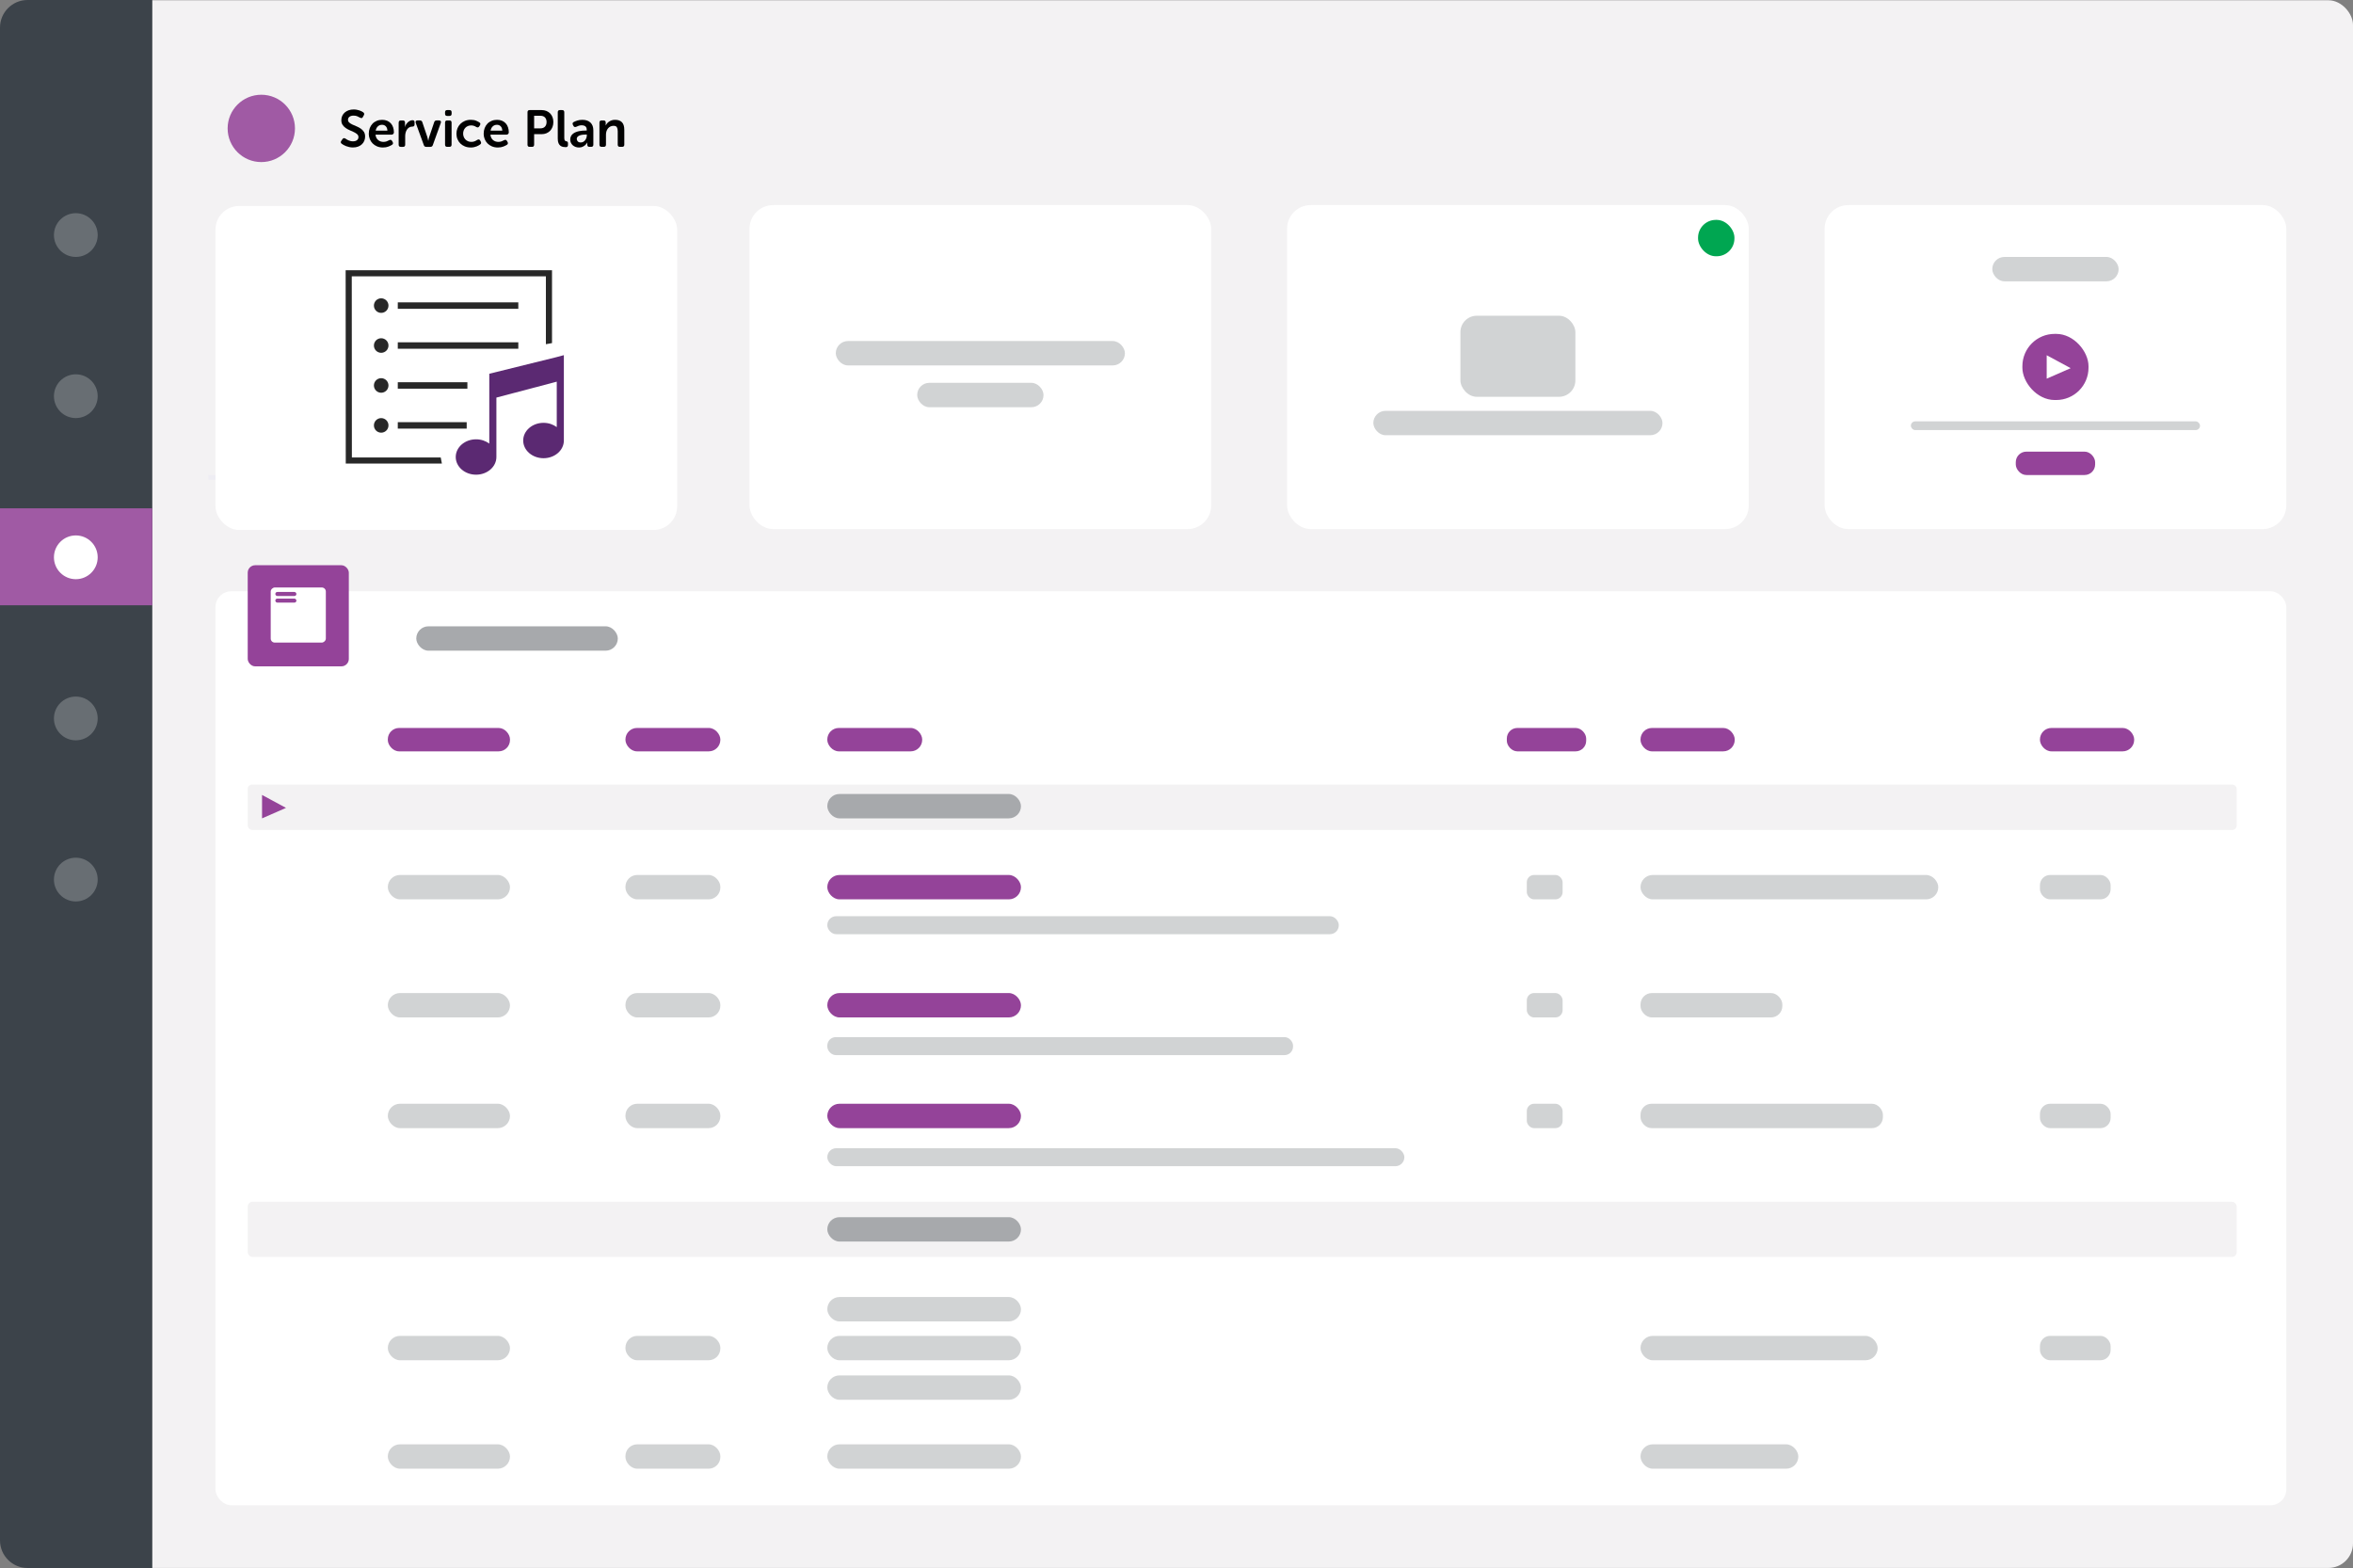 <?xml version="1.0" encoding="UTF-8"?><svg id="Layer_1" xmlns="http://www.w3.org/2000/svg" viewBox="0 0 1453.67 968.72"><rect x="0" y="0" width="1453.67" height="968.72" fill="#808080" stroke="none"/><defs><style>.cls-1{fill:#fff;}.cls-2{fill:#a7a9ac;}.cls-3{fill:#686e73;}.cls-4{fill:#f3f2f3;}.cls-5{fill:#a05aa4;}.cls-6{fill:#282828;}.cls-7{stroke:#282828;stroke-width:3.98px;}.cls-7,.cls-8{fill:none;stroke-miterlimit:10;}.cls-9{fill:#3c434a;}.cls-10{fill:#5b2972;}.cls-11{fill:#944399;}.cls-12{fill:#d1d3d4;}.cls-13{fill:#00a651;}.cls-8{stroke:#eeedf3;stroke-width:3px;}.cls-14{fill:#010101;}</style></defs><rect class="cls-4" x="73.57" y=".17" width="1380.1" height="968.52" rx="15.19" ry="15.19"/><g><path class="cls-9" d="m94.09,0H17C7.65,0,0,7.65,0,17v934.72c0,9.35,7.65,17,17,17h77.09V0Z"/><rect class="cls-5" y="314.05" width="94.09" height="59.9"/><circle class="cls-3" cx="46.84" cy="145.22" r="13.52"/><circle class="cls-1" cx="46.84" cy="344.31" r="13.52"/><circle class="cls-3" cx="46.84" cy="244.77" r="13.52"/><circle class="cls-3" cx="46.84" cy="443.86" r="13.52"/><circle class="cls-3" cx="46.84" cy="543.41" r="13.52"/></g><rect class="cls-1" x="133.12" y="365.3" width="1279.34" height="564.64" rx="9.78" ry="9.78"/><rect class="cls-11" x="153.04" y="349.21" width="62.46" height="62.47" rx="4.59" ry="4.59"/><rect class="cls-12" x="239.59" y="540.57" width="75.48" height="15.06" rx="7.53" ry="7.53"/><rect class="cls-2" x="257.17" y="386.94" width="124.51" height="15.06" rx="7.53" ry="7.53"/><rect class="cls-12" x="386.4" y="540.57" width="58.63" height="15.06" rx="7.28" ry="7.28"/><rect class="cls-12" x="943.25" y="540.57" width="22.12" height="15.06" rx="4.47" ry="4.47"/><rect class="cls-12" x="1260.27" y="540.57" width="43.66" height="15.06" rx="6.28" ry="6.28"/><rect class="cls-12" x="1013.5" y="540.57" width="183.96" height="15.06" rx="7.53" ry="7.53"/><rect class="cls-11" x="511.1" y="540.57" width="119.65" height="15.06" rx="7.53" ry="7.53"/><rect class="cls-12" x="511.1" y="566.04" width="316" height="11.11" rx="5.5" ry="5.5"/><rect class="cls-12" x="239.59" y="613.52" width="75.48" height="15.06" rx="7.53" ry="7.53"/><rect class="cls-12" x="386.4" y="613.52" width="58.63" height="15.06" rx="7.28" ry="7.28"/><rect class="cls-12" x="943.25" y="613.52" width="22.12" height="15.06" rx="4.47" ry="4.47"/><rect class="cls-12" x="1013.5" y="613.52" width="87.62" height="15.06" rx="7.02" ry="7.02"/><rect class="cls-11" x="511.1" y="613.52" width="119.65" height="15.06" rx="7.53" ry="7.53"/><rect class="cls-12" x="511.1" y="640.74" width="287.74" height="11.11" rx="5.25" ry="5.25"/><rect class="cls-12" x="239.59" y="825.32" width="75.48" height="15.06" rx="7.53" ry="7.53"/><rect class="cls-12" x="386.4" y="825.32" width="58.63" height="15.06" rx="7.28" ry="7.28"/><rect class="cls-12" x="1260.27" y="825.32" width="43.66" height="15.06" rx="6.28" ry="6.28"/><rect class="cls-12" x="1013.5" y="825.32" width="146.51" height="15.06" rx="7.53" ry="7.53"/><rect class="cls-12" x="511.1" y="801.32" width="119.65" height="15.06" rx="7.53" ry="7.53"/><rect class="cls-12" x="511.1" y="825.32" width="119.65" height="15.06" rx="7.53" ry="7.53"/><rect class="cls-12" x="511.1" y="849.74" width="119.65" height="15.06" rx="7.53" ry="7.53"/><rect class="cls-12" x="239.59" y="892.32" width="75.48" height="15.06" rx="7.53" ry="7.53"/><rect class="cls-12" x="386.4" y="892.32" width="58.63" height="15.06" rx="7.28" ry="7.28"/><rect class="cls-12" x="1013.5" y="892.32" width="97.49" height="15.06" rx="7.53" ry="7.53"/><rect class="cls-12" x="511.1" y="892.32" width="119.65" height="15.06" rx="7.53" ry="7.53"/><rect class="cls-12" x="239.59" y="681.91" width="75.48" height="15.06" rx="7.53" ry="7.53"/><rect class="cls-12" x="386.4" y="681.91" width="58.63" height="15.06" rx="7.28" ry="7.28"/><rect class="cls-12" x="943.25" y="681.91" width="22.12" height="15.06" rx="4.47" ry="4.47"/><rect class="cls-12" x="1260.27" y="681.91" width="43.66" height="15.06" rx="6.28" ry="6.28"/><rect class="cls-12" x="1013.5" y="681.91" width="149.75" height="15.06" rx="6.79" ry="6.79"/><rect class="cls-11" x="511.1" y="681.91" width="119.65" height="15.06" rx="7.53" ry="7.53"/><rect class="cls-12" x="511.1" y="709.38" width="356.51" height="11.11" rx="5.55" ry="5.55"/><rect class="cls-11" x="239.59" y="449.74" width="75.48" height="14.45" rx="7" ry="7"/><g><rect class="cls-1" x="167.25" y="362.95" width="34.05" height="34.05" rx="2.5" ry="2.5" transform="translate(564.25 195.7) rotate(90)"/><rect class="cls-11" x="170.1" y="365.72" width="13.01" height="2.49" rx="1.21" ry="1.21"/><rect class="cls-11" x="170.1" y="369.81" width="13.01" height="2.49" rx="1.21" ry="1.21"/></g><rect class="cls-11" x="386.4" y="449.74" width="58.63" height="14.45" rx="7.13" ry="7.13"/><rect class="cls-11" x="511.1" y="449.74" width="58.63" height="14.45" rx="7.13" ry="7.13"/><rect class="cls-11" x="930.91" y="449.74" width="49.02" height="14.45" rx="6.52" ry="6.52"/><rect class="cls-11" x="1013.5" y="449.74" width="58.21" height="14.45" rx="7.1" ry="7.1"/><rect class="cls-11" x="1260.27" y="449.74" width="58.21" height="14.45" rx="7.1" ry="7.1"/><rect class="cls-4" x="153.04" y="484.7" width="1228.78" height="28.04" rx="2.69" ry="2.69"/><rect class="cls-4" x="153.04" y="742.45" width="1228.78" height="34.11" rx="2.97" ry="2.97"/><g><rect class="cls-1" x="463.04" y="126.7" width="285.23" height="200.17" rx="14.61" ry="14.61"/><rect class="cls-12" x="516.34" y="210.7" width="178.63" height="15.06" rx="7.53" ry="7.53"/><rect class="cls-12" x="566.64" y="236.52" width="78.04" height="15.06" rx="7.49" ry="7.49"/></g><g><rect class="cls-1" x="795.14" y="126.7" width="285.23" height="200.17" rx="14.61" ry="14.61"/><rect class="cls-12" x="848.44" y="253.82" width="178.63" height="15.06" rx="7.53" ry="7.53"/><rect class="cls-12" x="902.24" y="195.06" width="71.02" height="50.09" rx="10.12" ry="10.12"/><rect class="cls-13" x="1049.05" y="135.85" width="22.47" height="22.47" rx="10.97" ry="10.97"/></g><g><line class="cls-8" x1="376.95" y1="294.92" x2="128.78" y2="294.92"/><rect class="cls-1" x="133.12" y="127.25" width="285.23" height="200.17" rx="14.61" ry="14.61"/><g><polygon class="cls-6" points="273 286.4 213.61 286.4 213.54 166.94 341.03 166.94 341.03 211.97 337.25 212.65 337.25 170.72 217.32 170.72 217.39 282.62 272.28 282.62 273 286.4"/><path class="cls-10" d="m343.96,220.6l-41.68,10.3v43.15c-2.2-1.64-5.05-2.64-8.17-2.64-6.94,0-12.56,4.89-12.56,10.93s5.62,10.93,12.56,10.93,12.56-4.89,12.56-10.93v-36.71l37.29-9.83v28.07c-2.2-1.64-5.05-2.64-8.17-2.64-6.94,0-12.56,4.89-12.56,10.93s5.62,10.93,12.56,10.93,12.56-4.89,12.56-10.93v-52.74l-4.39,1.17Z"/><line class="cls-7" x1="245.75" y1="188.8" x2="320.21" y2="188.8"/><circle class="cls-6" cx="235.5" cy="188.8" r="4.5"/><line class="cls-7" x1="245.75" y1="213.47" x2="320.21" y2="213.47"/><circle class="cls-6" cx="235.5" cy="213.47" r="4.5"/><line class="cls-7" x1="245.75" y1="238.14" x2="288.75" y2="238.14"/><circle class="cls-6" cx="235.5" cy="238.14" r="4.5"/><line class="cls-7" x1="245.75" y1="262.81" x2="288.32" y2="262.81"/><circle class="cls-6" cx="235.5" cy="262.81" r="4.5"/></g></g><polygon class="cls-11" points="161.89 505.6 161.89 491.13 176.69 499.12 161.89 505.6"/><g><rect class="cls-1" x="1127.23" y="126.7" width="285.23" height="200.17" rx="14.61" ry="14.61"/><g><rect class="cls-12" x="1230.83" y="158.74" width="78.04" height="15.06" rx="7.49" ry="7.49"/><rect class="cls-12" x="1180.53" y="260.32" width="178.63" height="5.39" rx="2.69" ry="2.69"/><rect class="cls-11" x="1249.42" y="206.28" width="40.85" height="40.85" rx="19.94" ry="19.94"/><rect class="cls-11" x="1245.34" y="279.02" width="49.02" height="14.45" rx="6.52" ry="6.52"/><polygon class="cls-1" points="1264.44 233.94 1264.44 219.47 1279.25 227.46 1264.44 233.94"/></g></g><rect class="cls-2" x="511.1" y="490.53" width="119.65" height="15.06" rx="7.53" ry="7.53"/><rect class="cls-2" x="511.1" y="751.98" width="119.65" height="15.06" rx="7.53" ry="7.53"/><circle class="cls-5" cx="161.43" cy="79.33" r="20.8"/><g><path class="cls-14" d="m211.08,88.81c-.26-.23-.43-.5-.53-.78s.02-.65.34-1.07l.7-1.02c.26-.36.53-.56.82-.59.29-.03.63.07,1.04.3.19.13.43.29.72.48.29.19.63.37,1.02.54.39.17.83.32,1.31.45.48.13,1,.19,1.55.19,1.07,0,1.9-.24,2.5-.72.6-.48.9-1.1.9-1.87,0-.72-.26-1.32-.78-1.79-.52-.47-1.18-.9-1.97-1.28-.79-.38-1.64-.77-2.54-1.15-.91-.38-1.76-.84-2.54-1.38s-1.45-1.19-1.97-1.97-.78-1.75-.78-2.93c0-1,.2-1.91.59-2.72.39-.81.93-1.5,1.62-2.08s1.49-1.02,2.42-1.33c.93-.31,1.94-.46,3.02-.46.66,0,1.3.06,1.9.18.61.12,1.16.26,1.66.43.5.17.95.36,1.34.56.39.2.71.39.94.56.68.49.82,1.1.42,1.82l-.58,1.06c-.24.47-.51.7-.83.7s-.65-.08-.99-.26c-.47-.28-1.02-.55-1.65-.83s-1.39-.42-2.29-.42c-1.07,0-1.91.23-2.53.7-.62.47-.93,1.09-.93,1.86,0,.7.26,1.29.78,1.74s1.18.87,1.97,1.23c.79.36,1.64.73,2.54,1.1.91.37,1.75.83,2.54,1.36.79.53,1.44,1.19,1.97,1.98.52.79.78,1.78.78,2.98,0,.92-.17,1.79-.51,2.61-.34.82-.83,1.54-1.47,2.14-.64.61-1.42,1.09-2.35,1.44-.93.35-1.99.53-3.18.53-.81,0-1.58-.08-2.3-.24-.73-.16-1.39-.36-1.98-.59-.6-.23-1.12-.49-1.58-.75s-.83-.51-1.1-.72Z"/><path class="cls-14" d="m227.84,82.57c0-1.26.2-2.41.61-3.46.41-1.04.97-1.95,1.7-2.7.72-.76,1.6-1.34,2.62-1.76,1.02-.42,2.14-.62,3.36-.62,1.15,0,2.18.2,3.09.59.91.4,1.66.93,2.27,1.62.61.68,1.07,1.5,1.39,2.46.32.96.48,2,.48,3.1,0,.36-.13.68-.4.96s-.6.42-1.01.42h-9.95c.06.75.24,1.4.53,1.95.29.56.65,1.02,1.09,1.39s.94.66,1.5.85c.57.19,1.16.29,1.78.29.75,0,1.42-.12,2.03-.35.61-.24,1.1-.47,1.49-.7.41-.19.75-.26,1.04-.19.29.06.54.28.75.64l.38.64c.4.77.26,1.37-.45,1.79-.53.34-1.27.7-2.21,1.07-.94.37-2.05.56-3.33.56-1.34,0-2.56-.23-3.65-.69-1.09-.46-2.01-1.08-2.77-1.86-.76-.78-1.34-1.69-1.74-2.72-.41-1.04-.61-2.13-.61-3.28Zm11.49-1.86c-.04-1.15-.37-2.04-.98-2.67-.61-.63-1.38-.94-2.32-.94-1.04,0-1.92.33-2.61.99-.69.66-1.14,1.54-1.33,2.62h7.23Z"/><path class="cls-14" d="m246.31,75.75c0-.9.44-1.34,1.31-1.34h1.25c.9,0,1.34.45,1.34,1.34v1.54c0,.17,0,.32-.02.45-.01.13-.03.25-.05.35-.02.11-.03.21-.03.32h.06c.15-.49.37-.98.67-1.47s.66-.93,1.07-1.33.88-.71,1.38-.96,1.04-.37,1.62-.37c.45,0,.76.11.94.34.18.22.27.56.27,1.01v1.25c0,.9-.46,1.34-1.38,1.34-.75,0-1.4.17-1.95.51s-1.01.79-1.38,1.34-.63,1.18-.82,1.89c-.18.7-.27,1.43-.27,2.18v5.25c0,.9-.44,1.34-1.31,1.34h-1.41c-.88,0-1.31-.45-1.31-1.34v-13.63Z"/><path class="cls-14" d="m256.87,75.94c-.17-.47-.16-.84.03-1.12.19-.28.53-.42,1.02-.42h1.5c.79,0,1.29.37,1.5,1.12l3.04,8.99c.08.23.16.5.22.8.06.3.13.57.19.8.06.3.13.59.19.86h.06c.04-.28.1-.57.16-.86.04-.23.1-.5.18-.8.07-.3.15-.57.24-.8l3.04-8.99c.21-.75.71-1.12,1.5-1.12h1.5c.49,0,.84.14,1.04.42.2.28.22.65.05,1.12l-4.93,13.7c-.23.73-.74,1.09-1.5,1.09h-2.56c-.79,0-1.29-.36-1.5-1.09l-4.99-13.7Z"/><path class="cls-14" d="m276.26,71.62c-.88,0-1.31-.44-1.31-1.31v-.96c0-.9.44-1.34,1.31-1.34h1.41c.9,0,1.34.45,1.34,1.34v.96c0,.88-.45,1.31-1.34,1.31h-1.41Zm-1.31,4.13c0-.9.44-1.34,1.31-1.34h1.41c.87,0,1.31.45,1.31,1.34v13.63c0,.9-.44,1.34-1.31,1.34h-1.41c-.88,0-1.31-.45-1.31-1.34v-13.63Z"/><path class="cls-14" d="m281.99,82.57c0-1.15.21-2.25.62-3.28.42-1.03,1.01-1.94,1.78-2.72.77-.78,1.7-1.4,2.8-1.86,1.1-.46,2.32-.69,3.66-.69s2.42.19,3.3.56c.87.37,1.56.73,2.05,1.07.34.24.53.51.56.82s-.07.65-.3,1.01l-.42.64c-.24.36-.5.56-.78.59-.29.03-.62-.05-1.01-.24-.34-.24-.78-.46-1.31-.67-.53-.21-1.15-.32-1.86-.32-.75,0-1.43.13-2.05.4-.62.27-1.14.63-1.57,1.09s-.76.99-.99,1.6-.35,1.26-.35,1.97.12,1.33.35,1.95c.23.62.57,1.16,1.01,1.63.44.47.97.84,1.6,1.12.63.28,1.34.42,2.13.42s1.53-.14,2.14-.42c.62-.28,1.12-.55,1.5-.83.81-.45,1.42-.31,1.82.42l.32.61c.41.75.29,1.34-.35,1.79-.26.19-.57.39-.93.61-.36.21-.79.42-1.28.61-.49.19-1.04.35-1.63.48-.6.13-1.25.19-1.95.19-1.34,0-2.57-.22-3.66-.67-1.1-.45-2.03-1.06-2.8-1.82-.77-.77-1.36-1.67-1.78-2.7-.42-1.03-.62-2.15-.62-3.34Z"/><path class="cls-14" d="m298.82,82.57c0-1.26.2-2.41.61-3.46.41-1.04.97-1.95,1.7-2.7.72-.76,1.6-1.34,2.62-1.76,1.02-.42,2.14-.62,3.36-.62,1.15,0,2.18.2,3.09.59.91.4,1.66.93,2.27,1.62.61.68,1.07,1.5,1.39,2.46.32.96.48,2,.48,3.1,0,.36-.13.68-.4.96s-.6.42-1.01.42h-9.95c.06.75.24,1.4.53,1.95.29.56.65,1.02,1.09,1.39s.94.66,1.5.85c.57.19,1.16.29,1.78.29.75,0,1.42-.12,2.03-.35.61-.24,1.1-.47,1.49-.7.41-.19.75-.26,1.04-.19.29.06.54.28.75.64l.38.64c.4.77.26,1.37-.45,1.79-.53.34-1.27.7-2.21,1.07-.94.37-2.05.56-3.33.56-1.34,0-2.56-.23-3.65-.69-1.09-.46-2.01-1.08-2.77-1.86-.76-.78-1.34-1.69-1.74-2.72-.41-1.04-.61-2.13-.61-3.28Zm11.49-1.86c-.04-1.15-.37-2.04-.98-2.67-.61-.63-1.38-.94-2.32-.94-1.04,0-1.92.33-2.61.99-.69.66-1.14,1.54-1.33,2.62h7.23Z"/><path class="cls-14" d="m325.89,69.35c0-.9.44-1.34,1.31-1.34h7.42c1.07,0,2.04.18,2.93.53.88.35,1.65.85,2.29,1.5.64.65,1.14,1.43,1.49,2.34.35.91.53,1.92.53,3.02s-.18,2.12-.53,3.04c-.35.92-.85,1.71-1.49,2.37-.64.66-1.4,1.17-2.29,1.54-.89.36-1.86.54-2.93.54h-4.64v6.5c0,.9-.44,1.34-1.31,1.34h-1.47c-.88,0-1.31-.45-1.31-1.34v-20.03Zm7.97,9.95c1.22,0,2.15-.35,2.82-1.06.66-.71.99-1.66.99-2.86s-.33-2.12-.98-2.81c-.65-.7-1.57-1.04-2.77-1.04h-3.94v7.78h3.87Z"/><path class="cls-14" d="m344.58,69.35c0-.9.44-1.34,1.31-1.34h1.41c.87,0,1.31.45,1.31,1.34v15.97c0,.41.04.73.11.98.07.25.18.44.3.58.13.14.27.24.42.29.15.05.3.09.45.11.3.04.54.16.72.34s.27.45.27.82v1.09c0,.43-.1.76-.3,1.01-.2.25-.55.37-1.04.37-.56,0-1.12-.05-1.7-.16s-1.11-.34-1.6-.7c-.49-.36-.89-.89-1.2-1.58-.31-.69-.46-1.63-.46-2.8v-16.29Z"/><path class="cls-14" d="m352.29,86.21c0-.79.15-1.48.45-2.06s.7-1.09,1.22-1.5c.51-.42,1.09-.75,1.74-1.01.65-.26,1.33-.46,2.03-.61s1.41-.25,2.11-.3,1.36-.08,1.98-.08h.67v-.38c0-1.07-.3-1.81-.9-2.24-.6-.43-1.31-.64-2.14-.64-.68,0-1.32.1-1.92.3-.6.2-1.09.41-1.47.62-.83.36-1.43.18-1.79-.54l-.32-.61c-.41-.79-.23-1.39.51-1.79.53-.28,1.25-.57,2.16-.88.91-.31,1.97-.46,3.18-.46,2.13,0,3.79.57,4.98,1.7,1.18,1.13,1.78,2.73,1.78,4.8v8.86c0,.9-.45,1.34-1.34,1.34h-1.09c-.88,0-1.31-.45-1.31-1.34v-.64c0-.26.01-.43.03-.51,0-.08.01-.15.03-.19h-.06c-.32.58-.73,1.09-1.22,1.54-.43.38-.96.74-1.6,1.06-.64.32-1.41.48-2.3.48-.75,0-1.45-.12-2.1-.35-.65-.24-1.22-.57-1.71-.99-.49-.43-.88-.94-1.17-1.54-.29-.6-.43-1.27-.43-2.02Zm4.03-.35c0,.55.21,1.05.62,1.49s1.03.66,1.84.66c.58,0,1.09-.13,1.55-.38.46-.26.85-.59,1.17-1.01.32-.42.57-.88.75-1.39.18-.51.27-1.01.27-1.5v-.61h-.67c-.51,0-1.09.03-1.73.1-.64.06-1.24.19-1.81.38-.57.19-1.04.47-1.42.83-.38.36-.58.84-.58,1.44Z"/><path class="cls-14" d="m370.34,75.75c0-.9.44-1.34,1.31-1.34h1.25c.87,0,1.31.45,1.31,1.34v.99c0,.11,0,.2-.02.29-.01.09-.02.16-.02.22-.02.09-.03.16-.03.22h.06c.17-.34.42-.71.74-1.12s.71-.78,1.18-1.12c.47-.34,1.02-.63,1.66-.86.64-.23,1.38-.35,2.21-.35,1.81,0,3.22.49,4.21,1.47.99.98,1.49,2.56,1.49,4.74v9.15c0,.9-.45,1.34-1.34,1.34h-1.38c-.9,0-1.34-.45-1.34-1.34v-8.32c0-1-.17-1.81-.51-2.42-.34-.61-1.02-.91-2.05-.91-.73,0-1.38.14-1.95.42s-1.07.66-1.47,1.15c-.41.49-.72,1.06-.94,1.71-.22.65-.34,1.34-.34,2.06v6.3c0,.9-.44,1.34-1.31,1.34h-1.41c-.88,0-1.31-.45-1.31-1.34v-13.63Z"/></g></svg>